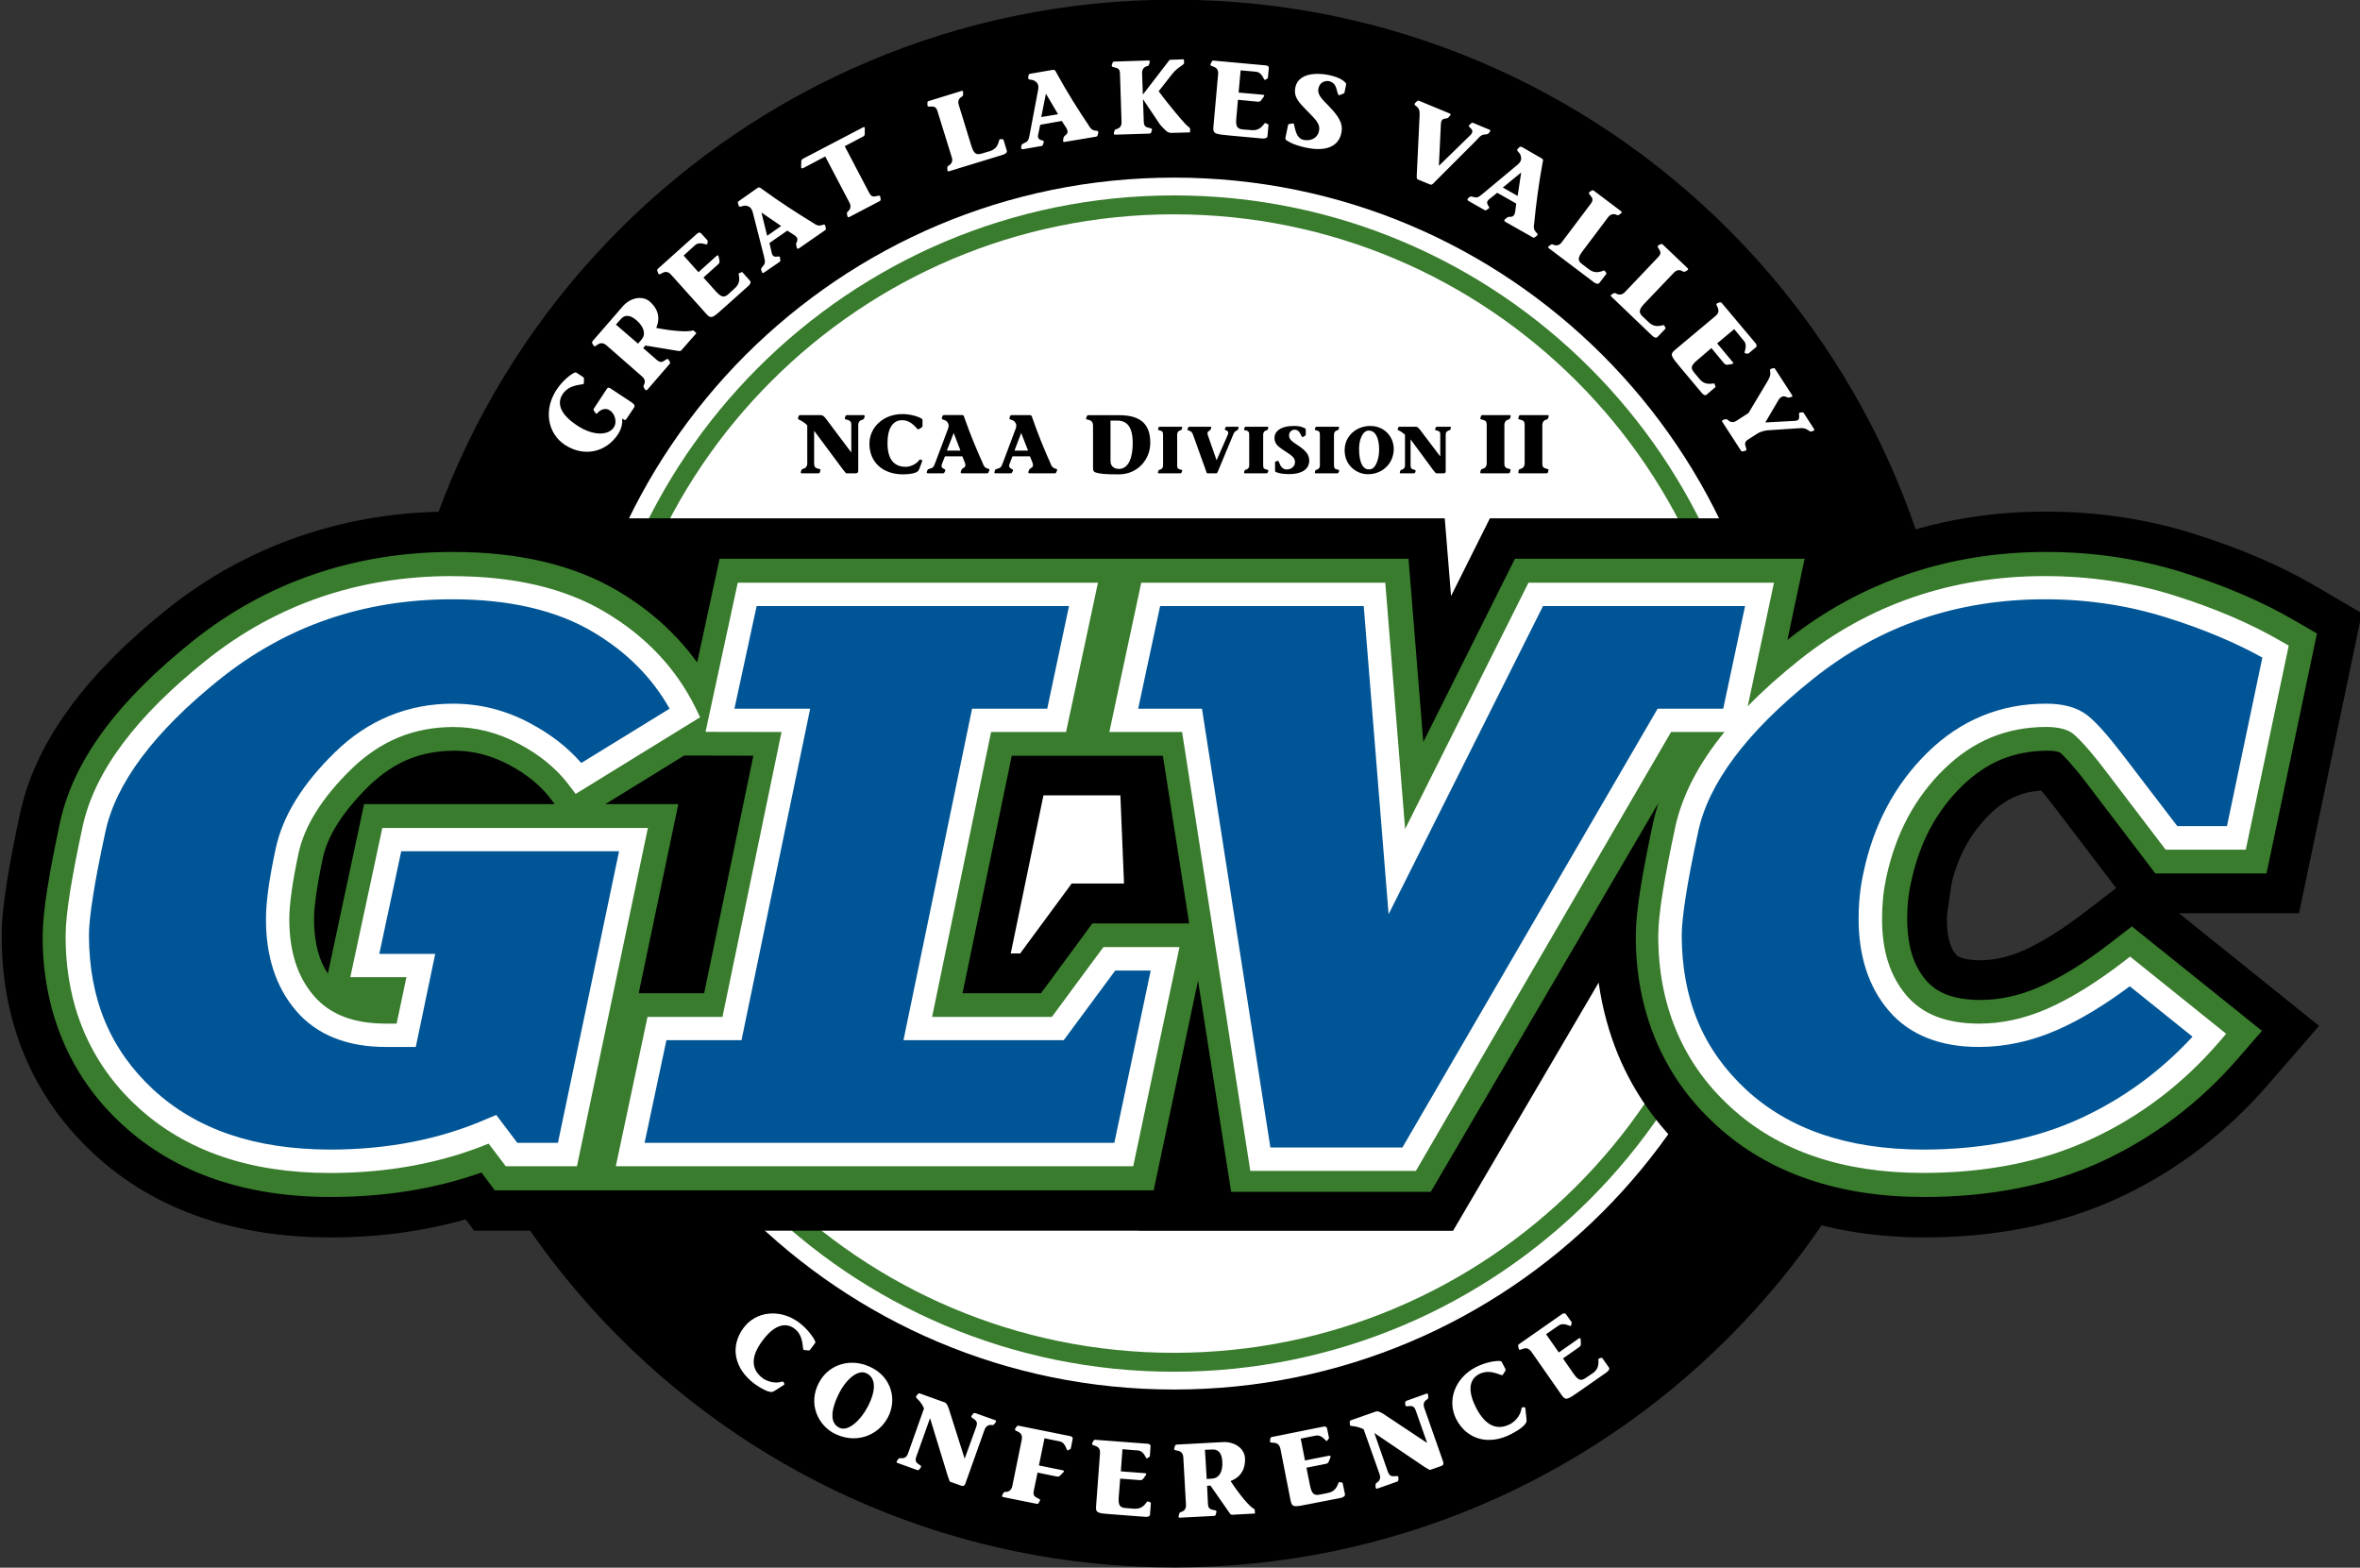 <svg clip-rule="evenodd" fill-rule="evenodd" stroke-linejoin="round" stroke-miterlimit="1.414" viewBox="129.475 99.998 301.089 200.001" xmlns="http://www.w3.org/2000/svg"><rect x="129.475" y="99.998" width="301.089" height="200.001" fill="#333333" stroke="none"/><g fill-rule="nonzero" transform="matrix(10.36 0 0 -10.36 -4404.12 893.173)"><path d="m459.76 66.903c0-4.252-3.447-7.699-7.699-7.699-4.251 0-7.698 3.447-7.698 7.699s3.447 7.699 7.698 7.699c4.252 0 7.699-3.447 7.699-7.699" fill="#fff"/><path d="m442.41 66.912c.001 5.332 4.322 9.652 9.654 9.653 5.331-.001 9.651-4.321 9.652-9.653-.001-5.332-4.321-9.652-9.652-9.653v2.191c2.063 0 3.922.833 5.276 2.185 1.353 1.355 2.185 3.213 2.185 5.277 0 2.065-.832 3.923-2.185 5.277-1.354 1.352-3.213 2.185-5.276 2.185-2.065 0-3.923-.833-5.278-2.185-1.351-1.354-2.185-3.213-2.186-5.277.001-2.064.835-3.922 2.186-5.277 1.355-1.352 3.213-2.185 5.278-2.185v-1.096-1.095c-5.332.001-9.653 4.321-9.654 9.653"/><path d="m444.82 66.912c0 3.999 3.242 7.243 7.243 7.243 3.999 0 7.241-3.244 7.241-7.243s-3.242-7.243-7.241-7.243v.233c1.936 0 3.687.785 4.956 2.053 1.269 1.269 2.053 3.021 2.053 4.957s-.784 3.689-2.053 4.957c-1.269 1.269-3.02 2.053-4.956 2.053-1.937 0-3.688-.784-4.957-2.053-1.27-1.268-2.054-3.021-2.054-4.957s.784-3.688 2.054-4.957c1.269-1.268 3.02-2.053 4.957-2.053v-.117-.116c-4.001 0-7.243 3.244-7.243 7.243" fill="#397c2d"/><path d="m14.436 7.381c-.296 0-.508.206-.508.457 0 .279.2.471.518.471.112 0 .192-.02.222-.043.013-.01.019-.025.028-.041l.045-.121c.005-.01-.031-.037-.045-.016-.055.077-.157.105-.209.105-.174 0-.281-.109-.281-.365 0-.209.07-.353.226-.353.158 0 .233.156.25.142l.051-.031c.005-.003.012-.011.012-.018v-.095c0-.01-.003-.015-.008-.018-.043-.031-.168-.074-.301-.074zm-1.574.016c-.011 0-.018.006-.022.009l-.009.03c-.007.013-.003.026.021.035.045.018.095.056.119.084v.584c0 .055-.034.079-.066.086-.009.002-.019.002-.024.019l-.008.026c-.007.022.005.023.014.023h.254c.011 0 .018-.004.022-.01l.009-.031c.005-.011.004-.023-.013-.025-.063-.015-.082-.025-.082-.088v-.496h.004l.439.591c.04.049.046.059.053.059h.148c.023 0 .035-.016.035-.041v-.701c0-.055.033-.078.067-.084.007-.004.017-.005.023-.022l.008-.023c.006-.021-.006-.025-.018-.025h-.253c-.012 0-.018.003-.02.009l-.012.03c-.005.011-.002.026.014.027.062.016.084.025.084.088v.416h-.004l-.389-.518c-.023-.027-.041-.049-.074-.052zm2.221 0c-.016 0-.026.002-.032.017l-.006.022c-.017.037.043.027.073.058.012.016.045.041.021.11l-.197.525c-.027.071-.035.08-.088.094-.02.005-.029.009-.033.021l-.008.022c-.012.033.016.027.041.027h.207c.019 0 .024-.018.028-.025l.006-.016c.016-.035-.078-.02-.053-.098l.049-.123h.267l.041.102c.028.081-.042.071-.054.107l-.01.028c-.008.02.005.025.017.025h.377c.023 0 .027-.001.033-.018l.012-.027c.005-.016-.007-.023-.015-.025-.055-.013-.07-.037-.092-.098-.08-.176-.189-.435-.278-.691-.003-.019-.012-.038-.031-.038h-.277zm1.042 0c-.015 0-.026.002-.033.017l-.006.022c-.018.037.044.027.073.058.013.016.045.041.021.11l-.197.525c-.027.071-.034.08-.088.094-.018.005-.03.009-.033.021l-.008.022c-.011.033.018.027.041.027h.207c.019 0 .024-.018.028-.025l.007-.016c.017-.035-.08-.02-.054-.098l.047-.123h.269l.041.102c.026.081-.04.071-.053.107l-.012.028c-.006.02.006.025.02.025h.377c.021 0 .027-.001.033-.018l.012-.027c.004-.016-.009-.023-.018-.025-.053-.013-.067-.037-.09-.098-.08-.176-.187-.435-.275-.691-.004-.019-.014-.037-.033-.037zm7.241 0c-.012 0-.018.003-.022.009l-.01.032c-.005.011-.003.024.014.025.063.016.082.025.082.088v.588c0 .055-.032.078-.064.086-.009.002-.021.002-.026.019l-.008.024c-.007.022.006.025.016.025h.416c.011 0 .017-.004.022-.01l.009-.031c.005-.011.003-.023-.013-.025-.063-.017-.08-.025-.08-.088v-.588c0-.055.031-.079.062-.086.01-.003.021-.004.026-.022l.007-.021c.007-.023-.005-.025-.015-.025zm.586 0c-.012 0-.02.003-.024.009l-.01.032c-.005.011-.002.024.014.025.063.016.082.025.082.088v.588c0 .055-.032.078-.064.086-.009.002-.019.002-.026.019l-.006.024c-.007.022.006.025.016.025h.414c.011 0 .018-.004.023-.01l.008-.031c.006-.011.003-.023-.013-.025-.063-.017-.08-.025-.08-.088v-.588c0-.055.033-.079.064-.086.01-.003.02-.004.025-.022l.008-.021c.006-.023-.007-.025-.017-.025zm-6.657.001c-.008 0-.015.002-.019.016l-.012.027c-.007.018.006.02.024.026.056.01.082.034.082.096v.648c0 .039.01.059.033.066.067.024.148.032.365.032.28 0 .483-.22.483-.485 0-.258-.115-.426-.479-.426zm.344.083h.1c.154 0 .242.094.242.351 0 .211-.06.393-.213.393-.051 0-.129-.024-.129-.121zm2.82.083c-.205 0-.296.087-.296.184 0 .103.076.143.136.186.108.075.183.106.18.191-.004.071-.066.109-.131.109-.036 0-.068-.022-.09-.056-.022-.043-.033-.082-.041-.078l-.039.013c-.011.003-.006.02-.006.032v.097c0 .028-.001.028.053.045.036.011.104.018.166.018.18 0 .312-.067.307-.217-.004-.095-.069-.156-.182-.231-.084-.056-.138-.09-.127-.164.008-.052.056-.072.082-.072.035 0 .066.016.086.055.014.026.032.068.041.06l.041-.025c.003-.004.006-.007.006-.012v-.076c.003-.017-.015-.026-.045-.037-.031-.013-.067-.022-.14-.022zm1.18 0c-.212 0-.396.15-.396.375 0 .238.191.368.357.368.239 0 .399-.18.399-.387 0-.198-.152-.356-.36-.356zm-3.242.012c-.009 0-.015.003-.018.008l-.007.023c-.004.009-.001.021.011.022.05.012.065.02.065.07v.471c0 .044-.027.063-.053.068-.007.002-.013.002-.018.016l-.007.019c-.005.017.006.02.013.02h.332c.009 0 .014-.004.016-.01l.01-.021c.004-.01.002-.021-.012-.024-.05-.011-.064-.018-.064-.068v-.471c0-.044.026-.063.052-.068.008-.003.013-.003.018-.016l.006-.019c.006-.018-.005-.02-.014-.02zm.463 0c-.015 0-.021.001-.026.014l-.009.023c-.005.014.005.019.013.02.045.012.058.027.075.076l.195.543c.006.021.01.041.025.041h.137c.011 0 .02-.025.027-.041l.217-.521c.015-.034.024-.07.049-.086.02-.013.036-.015.041-.032l.006-.021c.006-.02-.013-.016-.029-.016h-.159c-.01 0-.01.008-.013.016l-.01.017c-.016.03.08.011.045.092l-.172.391-.136-.389c-.02-.066.033-.056.043-.084l.01-.023c.005-.015-.003-.02-.014-.02h-.316zm.861 0c-.008 0-.013.003-.015.008l-.01.023c-.004.009-.001.021.012.022.05.012.066.02.066.07v.471c0 .044-.027.063-.055.068-.006.002-.014.002-.017.016l-.006.019c-.005.017.006.02.013.02h.33c.01 0 .014-.004.018-.01l.01-.021c.004-.01 0-.021-.014-.024-.049-.011-.064-.018-.064-.068v-.471c0-.044.027-.063.052-.068.008-.003.015-.003.02-.016l.006-.019c.005-.018-.005-.02-.014-.02zm1.09 0c-.009 0-.013.003-.016.008l-.009.023c-.004.009-.001.021.011.022.05.012.065.02.065.07v.471c0 .044-.027.063-.053.068-.007.002-.013.002-.018.016l-.005.019c-.005.017.006.02.013.02h.33c.009 0 .015-.004.018-.01l.01-.021c.003-.01 0-.021-.012-.024-.051-.011-.066-.018-.066-.068v-.471c0-.044.026-.063.052-.068.008-.003.014-.003.018-.016l.008-.019c.006-.018-.007-.02-.014-.02zm1.275 0c-.008 0-.013.005-.017.01l-.008.023c-.005.01-.002.018.018.026.036.015.073.045.093.066v.469c0 .044-.027.063-.052.068-.008.003-.015.003-.02.016l-.006.019c-.005.018.004.02.012.02h.203c.009 0 .014-.003.018-.008l.007-.023c.004-.009.002-.019-.011-.022-.05-.012-.065-.02-.065-.07v-.397h.002l.35.475c.032.039.04.045.045.045h.119c.017 0 .025-.014.025-.035v-.559c0-.045.028-.062.055-.068.006-.001.014-.002.018-.016l.005-.019c.005-.018-.004-.02-.011-.02h-.201c-.01 0-.015.005-.018.01l-.01.023c-.004.009-.001.019.012.022.05.012.066.017.066.068v.332h-.002l-.312-.412c-.019-.021-.032-.04-.057-.043zm-.472.059c.101 0 .16.109.16.293 0 .137-.049.297-.143.304-.103.012-.166-.099-.166-.318 0-.136.054-.279.149-.279zm-6.389.037.104.271h-.209zm1.039 0 .106.271h-.209zm-8.758 1.211c-1.634-.006-3.16.511-4.406 1.516-.583.468-1.069.948-1.451 1.46-.383.512-.665 1.066-.795 1.665-.089.413-.158.769-.205 1.074-.048.307-.077.553-.078.81-.002.645.11 1.271.351 1.846.24.576.61 1.093 1.072 1.519.472.438 1.034.766 1.651.975.615.21 1.281.307 1.982.307h.006c.723 0 1.421-.091 2.08-.278l.129.174h10.232v.002h4.838l2.241-3.82c.055.387.156.765.304 1.121.24.576.608 1.093 1.073 1.52.47.436 1.033.765 1.648.974.617.21 1.282.306 1.984.307 1.089 0 2.104-.194 3.006-.614.873-.406 1.645-.993 2.285-1.732l.79-.91-2.157-1.734h1.848l.967-4.618-.723-.424c-.549-.32-1.167-.579-1.849-.794-.73-.233-1.498-.346-2.288-.346-1.092-.004-2.14.227-3.087.682l.125-.579h-5.6l-.598 1.196-.097-1.196h-5.459-7.739l.069.248c-.654-.245-1.377-.352-2.148-.352zm24.459 4.293c.056.064.126.149.205.254l.949 1.248-.478.367c-.369.285-.694.481-.955.596-.24.104-.451.147-.662.148-.163 0-.255-.025-.299-.043-.045-.018-.05-.023-.069-.045-.04-.047-.069-.092-.095-.173-.027-.083-.047-.203-.047-.371 0-.173.016-.314.041-.424v-.006l.002-.006c.112-.519.31-.873.615-1.178.146-.141.278-.225.414-.283.113-.046.233-.074.379-.084zm-15.358.074h1.184l.056 1.358h-.806l-.793 1.076h-.145z" transform="matrix(.8 0 0 -.8 437.17 77.367)"/><path d="m462.97 67.296h.001zm-20.822-.414c-.342-.336-.515-.638-.567-.89-.075-.35-.109-.612-.108-.749.001-.302.063-.511.17-.672l.446 2.088h2.348l-.043.056c-.122.163-.289.306-.523.43-.223.117-.438.171-.671.172-.418-.004-.739-.135-1.052-.435m3.811-.223-.488-2.329h.806l.606 2.925-.852.002-.97-.598zm3.5-2.329h.966l.633.86h1.192l-.324 2.064h-.94-.921zm9.273-1.617c-.651.593-.987 1.41-.982 2.329.002.31.077.749.216 1.402.018.078.039.154.063.23l-2.804-4.79h-2.458l-.408 2.602-.546-2.583h-6.434-.417-1.263l-.164.219c-.572-.202-1.192-.301-1.851-.301-1.031-.003-1.918.286-2.572.892-.65.593-.986 1.41-.981 2.329.003.31.077.749.216 1.402.176.79.743 1.508 1.624 2.216.914.734 2.007 1.106 3.216 1.104.79 0 1.476-.151 2.037-.486.389-.231.715-.526.967-.875l.276 1.278h8.484l.182-2.257 1.129 2.257h3.567l-.212-1c.909.719 1.993 1.085 3.189 1.083.584 0 1.147-.084 1.683-.253.516-.163.976-.359 1.377-.593l.272-.158-.621-2.955h-1.369l-.848 1.114c-.162.214-.293.352-.329.377h-.001c-.003.001-.01.004-.021.007-.024.007-.067.014-.129.014-.419-.005-.74-.135-1.053-.435l-.306.311.306-.312c-.317-.312-.523-.693-.628-1.189l-.002-.004c-.029-.132-.045-.279-.045-.445.003-.357.087-.582.232-.754.068-.077.142-.131.248-.174.105-.041.244-.068.421-.068.24.001.478.051.726.16.258.113.549.29.868.536l.272.21 1.602-1.286-.298-.343c-.469-.541-1.028-.964-1.663-1.26-.647-.3-1.383-.443-2.196-.443h-.015c-1.025 0-1.907.288-2.557.892" fill="#397c2d"/><g transform="matrix(.8 0 0 -.8 437.17 77.367)"><path d="m18.768 1.92-.219.008-.41.533h-.002l-.012-.326c-.002-.07.038-.1.078-.11.011-.002.025-.006.03-.027l.009-.031c.007-.028-.009-.031-.023-.029l-.52.017c-.013 0-.023.005-.027.014l-.012.037c-.006.014-.001.031.02.033.079.018.103.027.105.106l.024.742c.002.069-.037.097-.078.107-.01.003-.025.006-.032.028l-.007.031c-.008.027.009.027.023.027l.521-.016c.014-.001.022-.005.026-.011l.014-.039c.006-.014-.001-.031-.022-.033-.078-.018-.101-.027-.103-.106l-.012-.338h.002l.26.387c.078.085.112.132.18.129l.283-.008v-.055c-.001-.016-.035-.039-.063-.064-.06-.06-.281-.325-.421-.514l.207-.264c.095-.12.186-.134.185-.175zm.457.019c-.01-.001-.022.004-.029.02l-.016.033c-.01.02.003.027.026.035.068.02.097.052.089.127l-.072.805c-.01.111.027.113.258.135l.494.045c.044.003.076-.007.08-.034l.016-.173c0-.007-.006-.012-.012-.014l-.037-.016c-.021-.01-.055.123-.213.108l-.131-.01c-.088-.009-.116-.043-.102-.178l.025-.279.299.029c.028.003.039-.003.055-.017l.047-.065c.01-.012.001-.023-.02-.025l-.371-.033.031-.342.235.021c.107.01.119.143.144.125l.034-.021c.005-.004.007-.009.007-.014l.014-.142c.005-.024-.013-.042-.043-.045l-.809-.074zm-2.471.143-.343.059c-.018.003-.031.007-.034.027l-.004.029c-.013.051.058.026.102.057.021.017.066.041.051.131l-.131.691c-.018.096-.026.108-.09.137-.022.01-.036.018-.037.035l-.004.023c-.006.044.027.034.057.028l.258-.045c.022-.004.022-.027.025-.037l.008-.022c.012-.046-.102-.006-.088-.107l.033-.16.332-.059.074.115c.05.097-.038.097-.047.143l-.007.041c-.004.024.011.027.029.023l.467-.078c.026-.005.032-.008.037-.029l.01-.037c.001-.023-.015-.026-.028-.027-.068-.004-.091-.03-.132-.1-.137-.203-.326-.5-.489-.799-.009-.024-.026-.043-.049-.039zm4.036.063c-.182.008-.283.092-.305.205-.034.157.07.245.15.332.14.148.245.222.211.351-.027.11-.136.148-.236.127-.056-.011-.095-.059-.115-.117-.024-.072-.03-.138-.041-.137l-.067.01c-.017.004-.017.027-.021.045l-.031.152c-.009.042-.008.044.068.086.053.03.156.063.252.082.275.059.499-.004.539-.236.028-.148-.055-.261-.201-.412-.113-.114-.186-.183-.145-.293.03-.078.111-.092.153-.084.051.011.095.044.113.109.012.045.03.116.045.108l.068-.026c.007-.005.013-.01.014-.017l.023-.114c.009-.027-.013-.047-.056-.076s-.098-.054-.209-.078c-.079-.016-.149-.02-.209-.017zm-5.448.263-.496.153c-.015.003-.023.01-.025.019v.041c-.003.015.006.029.027.027.081-.005.105 0 .129.075l.219.707c.021.065-.011.105-.047.125-.01.007-.022.012-.022.033v.031c.002.029.016.029.028.024l.83-.254c.041-.014.065-.037.058-.061l-.05-.166c-.002-.006-.007-.012-.014-.012h-.043c-.023 0-.004.138-.154.184l-.125.037c-.085.025-.122.004-.162-.125l-.192-.625c-.021-.066.01-.105.047-.125.009-.006.02-.014.02-.035v-.031c0-.029-.015-.027-.028-.022zm1.303.041.187.317-.259.043zm5.756.115c-.025-.011-.032-.011-.047.004l-.027.026c-.015.017-.004.031.007.039.059.042.065.072.063.154l-.043.906c-.001.037-.006.067.016.077l.197.08c.016.007.047-.023.064-.043l.627-.627c.042-.042.073-.09.123-.1.034-.006.061 0 .078-.021l.02-.024c.021-.027-.009-.033-.035-.043l-.225-.094c-.016-.006-.024.005-.035.014l-.023.022c-.04.033.115.06.013.158l-.48.468.031-.648c.01-.109.083-.062.115-.096l.026-.029c.017-.019.006-.029-.01-.035zm-8.578.407-.907.474c-.023.013-.035.021-.037.041l-.002.084c-.003.035.017.033.037.022l.334-.176.374.713c.031.061.007.106-.024.133-.009.008-.019.014-.016.037l.006.031c.005.028.021.022.034.016l.46-.241c.013-.006.019-.014.02-.023l-.006-.039c-.001-.016-.011-.03-.031-.023-.079.02-.106.021-.143-.049l-.374-.713.271-.143c.024-.011.035-.021.037-.041v-.086c.005-.033-.015-.027-.035-.017zm10.109.302-.02.022c-.042.029.029.055.041.107.005.027.027.074-.041.135l-.541.451c-.075.062-.087.068-.156.049-.024-.006-.036-.009-.049.002l-.019.018c-.033.028-.001.04.025.056l.228.129c.019.011.033-.007.043-.014l.018-.011c.039-.026-.073-.07.002-.139l.129-.103.293.166-.018.134c-.022.105-.09.051-.125.082l-.031.026c-.02.017-.008.03.006.039l.41.232c.024.014.03.016.049.002l.029-.023c.017-.014.006-.03-.002-.037-.051-.048-.054-.08-.041-.162.023-.242.067-.592.129-.926.009-.024.01-.051-.012-.061l-.302-.174c-.015-.007-.028-.013-.044 0zm.029.389-.055.361-.228-.129zm-11.752.236-.285.2c-.015.01-.026.02-.02.039l.01.029c.008.051.063-.002.115.008.027.007.076.009.102.097l.174.682c.022.095.021.11-.026.164-.016.019-.022.029-.017.045l.008.024c.011.042.034.017.06 0l.217-.149c.017-.012.006-.035.006-.045l-.002-.021c-.008-.048-.094.035-.125-.063l-.037-.16.275-.191.115.074c.085.066.009.101.022.148l.008.039c.006.025.022.02.037.01l.388-.269c.023-.015.028-.02.022-.041l-.008-.038c-.006-.021-.024-.017-.035-.013-.065.025-.095.011-.162-.035-.209-.127-.506-.317-.781-.518-.019-.017-.042-.029-.061-.016zm12.842.039-.033.022c-.014.007-.021.024-.006.039.051.063.065.086.018.148l-.446.592c-.04.055-.092.053-.129.035-.011-.003-.02-.011-.039.002l-.027.02c-.023.017-.011.028 0 .035l.691.522c.035.026.069.031.084.011l.106-.138c.004-.005.005-.012 0-.018l-.024-.033c-.015-.019-.115.074-.24-.02l-.103-.078c-.072-.052-.078-.095.003-.203l.392-.521c.043-.057.095-.055.131-.037.012.003.022.011.039-.002l.028-.02c.022-.017.01-.028.002-.035l-.418-.315c-.012-.008-.022-.01-.03-.005zm-12.785.342.303.207-.215.151zm-.93.321c-.012-.018-.038-.017-.06.003l-.606.543c-.007.008-.012.017-.006.034l.014.037c.009.02.023.013.045.002.06-.037.104-.037.154.019l.541.602c.074.084.101.058.274-.098l.371-.332c.032-.028.046-.061.027-.08l-.116-.131c-.004-.003-.011-.004-.016-.002l-.039.018c-.02.009.055.125-.064.23l-.096.088c-.065.059-.109.055-.199-.045l-.187-.209.224-.201c.019-.016.024-.029.024-.051l-.016-.078c-.003-.016-.015-.015-.031-.002l-.278.25-.228-.256.174-.158c.08-.071.185.009.191-.021l.006-.037c0-.007-.001-.013-.004-.018l-.097-.107zm14.777.164-.035.017c-.015.006-.022.02-.01.037.044.069.053.094-.002.151l-.509.535c-.049.05-.1.043-.135.021-.01-.005-.019-.013-.039-.002l-.028.016c-.025.015-.015.026-.005.035l.627.6c.03.03.064.04.082.021l.119-.125c.003-.003.007-.012.004-.017l-.02-.037c-.011-.022-.121.061-.236-.047l-.096-.09c-.062-.061-.063-.104.03-.201l.453-.475c.049-.05.098-.042.133-.019.01.005.022.012.041.002l.029-.016c.024-.014.013-.027.004-.037l-.378-.36c-.01-.01-.019-.012-.028-.009zm-15.675.834c-.114-.022-.235.042-.298.115l-.475.547c-.005.007-.01.019-.002.035l.019.031c.01.019.024.013.045-.002.055-.043.099-.048.157.002l.545.477c.053.045.047.094.027.131-.005.01-.011.02 0 .039l.016.027c.016.024.029.013.039.004l.34-.393c.009-.01.009-.02.008-.029l-.02-.033c-.007-.014-.021-.024-.037-.01-.066.046-.09.057-.15.006l-.207-.18.035-.039.498.082c.014.001.041.01.056-.01l.231-.263-.049-.043c-.077.029-.299.015-.57-.037.076-.178.007-.313-.098-.405-.034-.029-.071-.045-.109-.052zm16.576.064-.033.012c-.021.009-.017.022-.006.045.034.061.032.107-.025.154l-.621.52c-.086.071-.061.098.088.277l.32.381c.027.034.056.049.076.033l.134-.115c.005-.003.007-.01.004-.016l-.015-.039c-.009-.021-.128.049-.229-.072l-.084-.1c-.056-.069-.052-.108.053-.195l.213-.182.193.233c.018.018.031.024.051.025l.078-.014c.016-.001.018-.016.004-.031l-.238-.285.263-.219.149.18c.07.082-.014.186.018.191l.035.006c.007.001.013.001.017-.002l.112-.093c.02-.014.018-.039 0-.063l-.522-.621c-.008-.009-.018-.015-.036-.01zm-16.818.207c.04-.001.087.018.143.065.134.115.144.231.082.299l-.055.064-.34-.293.073-.082c.027-.032.058-.052.097-.053zm17.65.805-.039.01c-.018.003-.017.025-.013.047.005.04.003.072-.043.148l-.291.486-.184.119c-.059.037-.104.017-.133-.011-.009-.009-.018-.017-.039-.012l-.03.008c-.027.009-.023.024-.015.035l.283.437c.008.013.017.016.025.016l.038-.01c.016-.002.029-.013.021-.033-.026-.076-.032-.104.035-.146l.141-.09c.04-.026.121-.046.152-.047l.467-.031c.089-.01.121.006.148.023.012.008.04.031.057.027l.031-.011c.019-.005.021-.014.012-.028l-.16-.248c-.008-.011-.014-.009-.022-.009l-.031.003c-.025.003-.017.026-.016.065 0 .031-.004.062-.072.064l-.449.024.213-.362c.037-.041.063-.044.084-.039.031.005.05.024.066.018l.041-.01c.017-.005.014-.018.008-.027l-.258-.399c-.006-.011-.012-.02-.027-.017zm-18.45.066c-.061.024-.194.128-.285.268-.205.312-.133.674.129.847.295.193.636.115.818-.164.053-.081.073-.172.063-.242l.021.014c.005.002.028.022.045-.006l.119-.178c.022-.033-.01-.059-.05-.086l-.314-.207c-.026-.014-.038-.02-.058.01l-.202.307c-.002.005-.002.017.008.031l.022.031c.01.014.02.018.029 0 .056-.062.13-.081.191-.041.083.054.113.184.063.26-.091.136-.331.128-.561-.024-.301-.196-.306-.368-.228-.486.11-.167.326-.134.326-.164l.002-.076c.001-.006-.004-.017-.012-.022l-.101-.066c-.008-.006-.016-.007-.024-.006zm-1.89 3.135c-1.438-.001-2.711.435-3.791 1.299-1.068.855-1.712 1.698-1.899 2.558-.173.804-.26 1.349-.261 1.674-.004 1.065.37 1.963 1.107 2.639.739.682 1.737 1.018 2.959 1.018h.006c.887 0 1.702-.15 2.439-.452l.264.348h1.096l1.092-5.207h-4.088l-.493 2.297h.864l-.151.715h-.162c-.519-.001-.871-.149-1.113-.429-.249-.291-.376-.673-.377-1.18 0-.219.046-.562.142-1.012.088-.411.351-.845.811-1.295.449-.436.959-.648 1.57-.65.35.001.682.084 1.01.258.331.175.587.389.775.64l.1.132 1.916-1.18-.072-.149c-.301-.608-.769-1.101-1.387-1.468-.627-.375-1.417-.555-2.357-.555zm24.518 0c-1.438-.001-2.71.435-3.791 1.299-.294.235-.557.47-.785.705l.404-1.902h-3.779l-1.899 3.791-.305-3.791h-3.757l-.491 2.298h1.12l1.05 6.756h2.549l3.928-6.756h.822c-.396.484-.648.969-.756 1.457-.172.804-.262 1.349-.263 1.674-.002 1.065.371 1.963 1.109 2.639.737.682 1.736 1.017 2.961 1.017h.006c.972 0 1.84-.171 2.59-.521.747-.346 1.4-.84 1.955-1.48l.121-.141-1.479-1.188-.111.086c-.418.32-.805.559-1.16.715-.354.155-.704.231-1.055.231-.517-.002-.871-.15-1.113-.43-.249-.293-.379-.673-.379-1.18 0-.23.022-.441.064-.635.145-.68.44-1.231.889-1.671.449-.437.959-.648 1.57-.651.208 0 .34.044.416.104.094.075.264.26.477.539l.949 1.246h1.234l.661-3.141-.112-.064c-.473-.275-1.023-.511-1.648-.707-.634-.2-1.301-.299-1.995-.299zm-20.123.102-.496 2.296 1.17.002-.909 4.385h-1.154l-.488 2.299h7.965l.712-3.373h-1.171l-.793 1.074h-1.844l.908-4.385h1.154l.491-2.298zm.472 11.252c-.152.016-.29.093-.384.22-.208.282-.147.624.173.862.115.082.21.124.26.123.02 0 .037-.013.057-.024l.135-.086c.013-.006-.003-.059-.032-.049-.113.039-.239-.012-.293-.05-.175-.13-.201-.32-.009-.578.155-.212.333-.306.492-.19.16.118.116.329.146.33l.074.008c.008.001.019-.004.024-.012l.072-.097c.008-.009.009-.014.008-.022-.021-.062-.119-.201-.254-.301-.15-.11-.316-.151-.469-.134zm12.219.005-.666.465c-.007.005-.015.016-.011.034l.009.037c.005.021.021.016.043.007.065-.028.109-.021.153.041l.463.663c.063.092.092.071.283-.063l.408-.285c.035-.025.052-.055.037-.076l-.099-.141c-.004-.005-.01-.01-.016-.008l-.041.012c-.023.009.038.133-.092.225l-.107.072c-.072.051-.115.042-.192-.068l-.16-.231.246-.172c.021-.014.027-.026.03-.049l-.004-.078c0-.015-.015-.018-.032-.006l-.304.213-.196-.281.192-.133c.089-.061.184.029.193 0l.008-.035c.001-.007.002-.014 0-.018l-.084-.117c-.009-.02-.037-.025-.061-.008zm-.947.725c-.065-.011-.232.016-.381.092-.331.171-.447.523-.302.803.161.31.497.41.849.226.126-.065.207-.131.227-.178.008-.017.005-.036.004-.06l-.018-.162c-.001-.014-.054-.023-.059.01-.015.117-.113.208-.173.238-.194.1-.375.038-.524-.248-.12-.233-.127-.432.047-.522.178-.091.346.04.361.014l.041-.064c.004-.007.005-.018.002-.026l-.056-.107c-.007-.01-.01-.015-.018-.016zm-9.898.031c-.235-.032-.471.068-.596.301-.175.33-.007.651.225.776.332.176.682.047.836-.241.145-.273.053-.606-.235-.759-.074-.04-.152-.066-.23-.077zm.035.145c.037-.008.074-.004.107.014.142.075.143.267.008.521-.101.191-.289.375-.424.318-.151-.065-.156-.262.004-.564.076-.141.194-.265.305-.289zm.928.322c-.015-.005-.024 0-.032.004l-.025.031c-.011.013-.013.027.012.047.046.043.089.109.103.149l-.246.693c-.022.066-.07.078-.111.072-.011-.001-.027-.002-.039.014l-.018.025c-.017.023-.003.033.008.035l.299.108c.014.006.024.002.031-.004l.023-.031c.012-.012.014-.027-.003-.035-.069-.045-.086-.064-.061-.139l.209-.586h.002l.271.885c.027.075.03.088.038.091l.177.063c.027.009.047-.005.057-.035l.295-.828c.024-.067.073-.079.113-.073.011.002.024.004.037-.015l.02-.024c.017-.023.003-.033-.01-.037l-.3-.107c-.014-.004-.025-.002-.031.004l-.024.031c-.011.012-.014.028.006.038.066.043.087.064.061.138l-.178.49-.246-.775c-.016-.041-.026-.076-.063-.092l-.378-.136zm7.789.004-.299.107c-.014.004-.021.011-.024.02v.039c0 .016.008.031.03.027.08-.008.106-.006.133.069l.173.492-.002.002-.679-.451c-.039-.021-.069-.041-.108-.031l-.381.134c-.013.005-.019.012-.021.02l.002.041c-.001.016.007.029.039.029.06.004.134.028.174.049l.246.695c.022.065-.008.107-.043.127-.009.008-.021.014-.02.035v.034c.003.028.019.025.032.021l.298-.105c.013-.005.019-.013.022-.022v-.041c.001-.015-.009-.027-.027-.023-.082.007-.11.003-.137-.071l-.205-.588.002-.002.769.52c.067.041.081.047.088.045l.174-.061c.029-.01.035-.035.024-.066l-.291-.83c-.023-.065.006-.105.041-.125.01-.008.022-.014.021-.035l-.002-.034c-.002-.028-.017-.026-.029-.021zm-6.276.492c-.007-.001-.019-.001-.029.014l-.022.032c-.012.019.002.026.023.037.065.026.092.062.077.137l-.145.711c-.014.066-.06.088-.101.088-.013 0-.024-.002-.036.017l-.015.029c-.014.024 0 .031.013.034l.512.103c.014.003.022.002.029-.006l.02-.035c.009-.012.008-.028-.012-.035-.072-.035-.094-.05-.078-.129l.057-.275.293.06c.026.005.039 0 .054-.013l.055-.057c.011-.009.004-.022-.017-.026l-.364-.074.086-.418.231.047c.105.021.102.154.131.139l.031-.018c.005-.004.01-.006.012-.011l.027-.141c.009-.023-.005-.044-.035-.049l-.799-.161zm4.696.014-.795.16c-.01.001-.021.007-.024.023l-.006.04c-.003.022.011.022.036.025.07-.001.108.022.125.096l.156.793c.022.111.055.102.285.056l.488-.095c.041-.009.068-.03.065-.055l-.036-.17c-.001-.006-.004-.012-.011-.012l-.041-.006c-.025-.002-.02.135-.174.166l-.127.026c-.086.016-.123-.008-.15-.141l-.055-.273.297-.059c.025-.005.035-.014.045-.031l.029-.074c.005-.015-.007-.025-.027-.02l-.366.072-.066-.336.23-.046c.108-.02.158.103.176.08l.024-.032c.003-.005.006-.008.006-.013l-.03-.143c-.001-.022-.023-.037-.054-.031zm-3.516.203c-.01-.001-.021.005-.029.02l-.016.033c-.01.02.004.026.029.035.067.017.096.05.09.125l-.06.807c-.01.111.026.111.257.128l.497.038c.042.005.073-.007.076-.034l.013-.172c0-.006-.001-.015-.007-.017l-.041-.014c-.02-.008-.053.124-.211.112l-.129-.01c-.089-.008-.116-.039-.106-.174l.022-.279.301.023c.025.003.035-.004.052-.018l.045-.064c.01-.011.002-.023-.019-.025l-.369-.028.025-.341.234.019c.108.006.121.139.147.121l.031-.021c.005-.004.01-.009.01-.014l.01-.145c.005-.022-.012-.042-.043-.044zm1.977.035-.723.039c-.009 0-.021.006-.027.024l-.01.035c-.006.021.008.026.033.031.069.009.104.038.107.113l.041.723c.004.07-.036.101-.076.111-.011.004-.024.008-.029.03l-.008.031c-.006.029.011.028.024.027l.519-.027c.016-.001.023-.007.027-.016l.01-.037c.005-.015.002-.032-.019-.033-.079-.015-.106-.024-.11-.102l-.013-.275.052-.004.288.414c.01.013.02.037.046.035l.352-.019-.006-.065c-.075-.036-.217-.203-.371-.435.181-.069.229-.213.223-.352-.014-.18-.2-.255-.33-.248zm-.178.115c.082-.006.148.036.158.18.013.178-.064.265-.158.268l-.082.006-.027-.45z" fill="#fff"/><path d="m7.506 10.232c-1.366.001-2.547.409-3.569 1.223-1.033.826-1.612 1.619-1.769 2.353-.173.791-.255 1.335-.254 1.598.003.985.329 1.76.992 2.375.663.61 1.557.919 2.721.922.897-.001 1.703-.161 2.426-.479l.131-.054.324.429h.625l.941-4.488h-3.353l-.338 1.58h.861l-.299 1.432h-.457c-.585.002-1.064-.18-1.384-.555-.315-.366-.467-.848-.465-1.414 0-.265.05-.622.15-1.086.108-.506.417-.997.91-1.479.505-.496 1.125-.752 1.823-.75.408 0 .806.099 1.179.299.315.167.581.371.791.614l1.36-.836c-.27-.48-.659-.871-1.174-1.178-.555-.331-1.276-.506-2.172-.506zm24.518 0c-1.365.001-2.545.409-3.567 1.223-1.036.826-1.615 1.618-1.771 2.353-.173.791-.254 1.335-.254 1.598.003.985.329 1.76.992 2.375.662.61 1.558.919 2.723.922.932-.001 1.743-.165 2.439-.488.644-.299 1.214-.715 1.709-1.25l-.966-.776c-.393.293-.765.518-1.121.674-.393.172-.796.26-1.2.26-.585.002-1.066-.18-1.386-.555-.315-.366-.467-.848-.467-1.414 0-.253.025-.491.074-.711.155-.739.486-1.362.988-1.854.505-.496 1.125-.752 1.823-.75.252 0 .47.05.638.18.144.115.316.312.539.602l.844 1.103h.764l.545-2.595c-.422-.233-.908-.438-1.463-.612-.595-.189-1.223-.285-1.883-.285zm-19.832.104-.342 1.58h1.166l-1.057 5.103h-1.156l-.336 1.58h7.231l.56-2.652h-.546l-.793 1.072h-2.467l1.056-5.103h1.157l.335-1.58h-4.809zm6.211 0-.338 1.58h.982l1.053 6.754h2.033l3.928-6.754h1.01l.336-1.58h-3.11l-2.377 4.744-.383-4.744z" fill="#005596"/></g></g></svg>